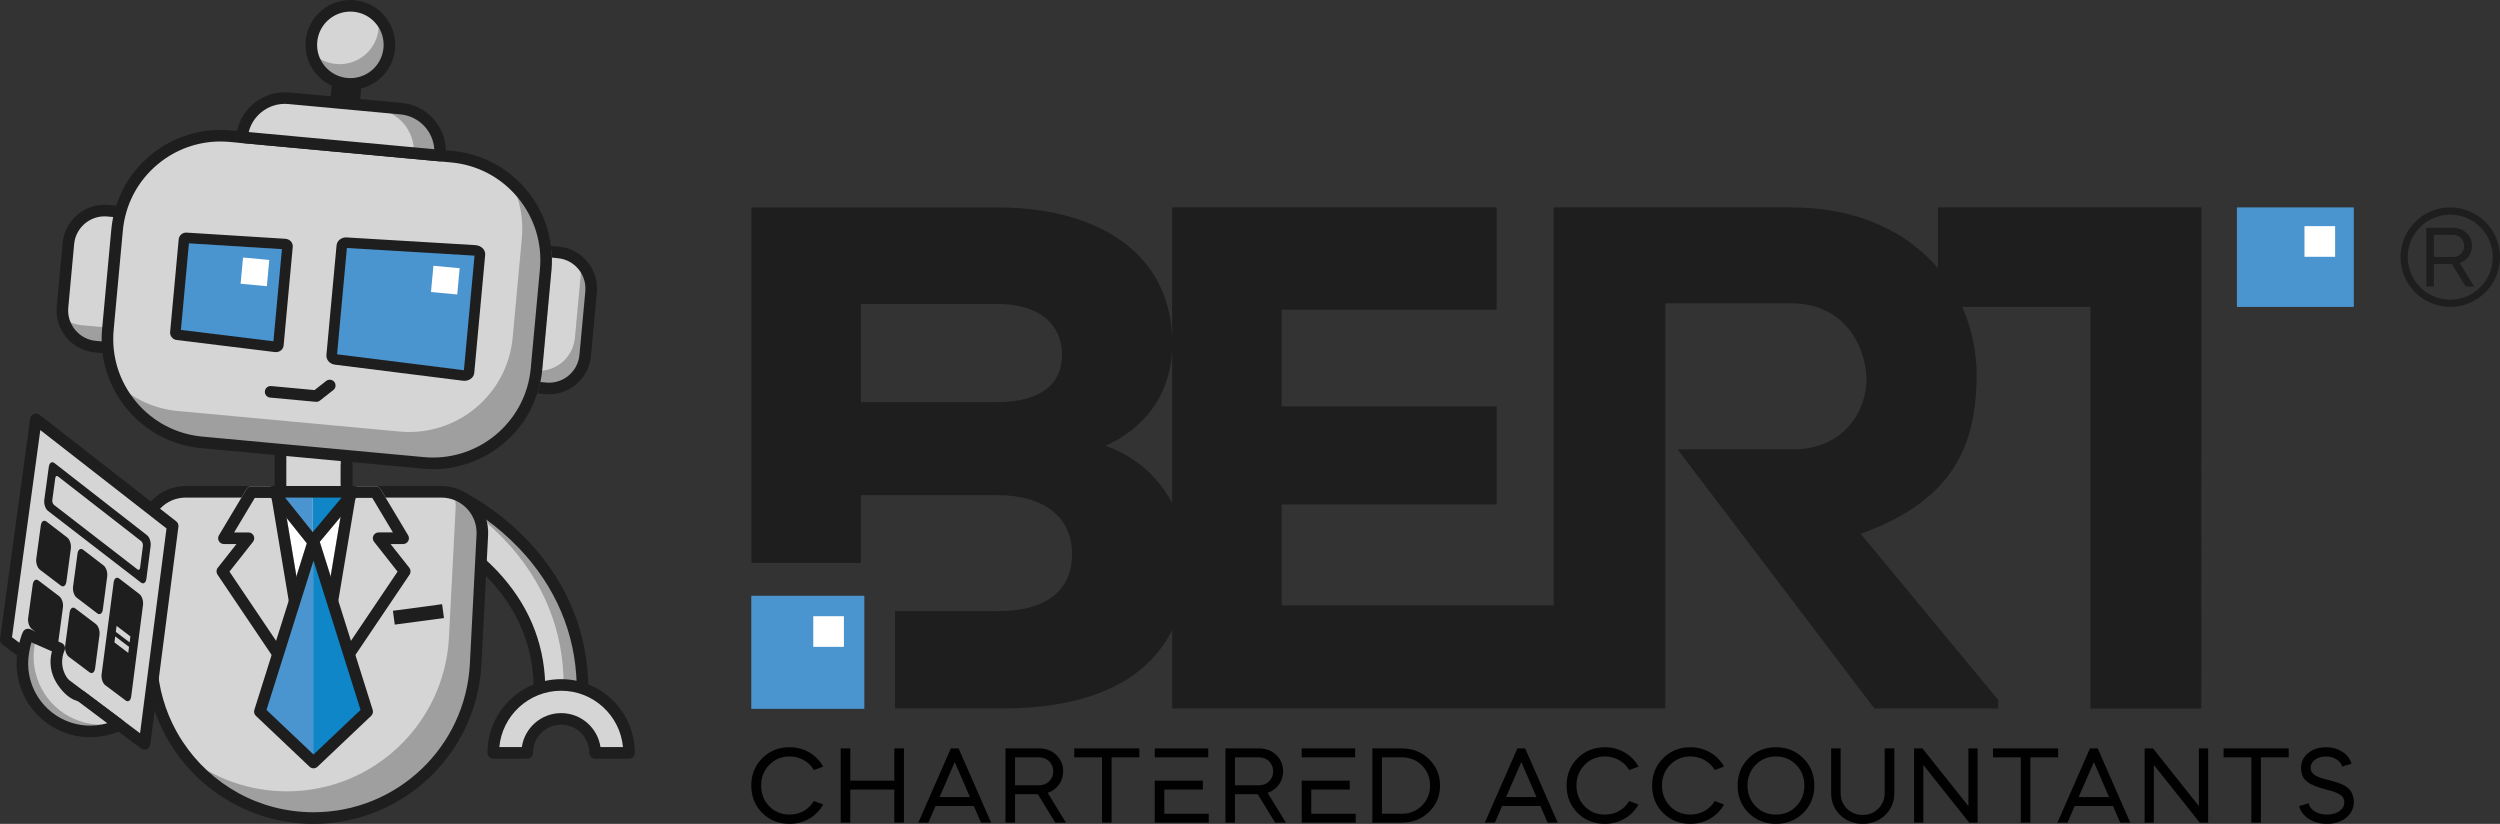 <?xml version="1.0" encoding="UTF-8"?>
<svg id="Layer_1" data-name="Layer 1" xmlns="http://www.w3.org/2000/svg" viewBox="0 0 7133.88 2350.87">
  <rect x="0" y="0" width="7133.88" height="2350.87" fill="#333333" stroke="none"/>
  <defs>
    <style>
      .cls-1 {
        fill: #fff;
      }

      .cls-2 {
        fill: #0e86c8;
      }

      .cls-3 {
        fill: #9f9f9f;
      }

      .cls-4 {
        fill: #d6d5d5;
      }

      .cls-5 {
        fill: #1e1e1e;
      }

      .cls-6 {
        fill: #010101;
      }

      .cls-7 {
        fill: #4a95d0;
      }
    </style>
  </defs>
  <g>
    <path class="cls-6" d="m2253.1,2324.45c-23.02,0-42.36-7.87-57.8-23.61-15.45-16.03-23.32-35.65-23.32-59.26s7.87-43.33,23.32-59.06c15.44-16.03,34.78-23.9,57.8-23.9,30.02,0,55.08,14.86,69.36,38.76l26.62-10.01c-19.04-33.9-54.5-55.08-95.98-55.08-31.19,0-57.22,10.59-78.1,31.47-20.89,20.89-31.18,46.63-31.18,77.81s10.3,57.22,31.18,78.1c20.88,20.88,46.92,31.18,78.1,31.18,41.48,0,76.94-21.27,95.98-55.18l-26.62-9.91c-14.28,23.9-39.34,38.66-69.36,38.66Z"/>
    <path class="cls-6" d="m2551.91,2135.6v91.99h-125.61v-91.99h-27.3v211.87h27.3v-94.42h125.61v94.42h27.59v-211.87h-27.59Z"/>
    <path class="cls-6" d="m2735.42,2135.6h-22.15l-92.87,211.87h28.75l20.5-47.5h109.29l20.6,47.5h28.75l-92.87-211.87Zm-54.5,138.92l43.52-99.86,43.33,99.86h-86.85Z"/>
    <path class="cls-6" d="m2989.74,2262.47c26.62-9.42,44.1-32.74,44.1-61.49,0-18.46-6.61-34.19-19.62-46.63-13.02-12.43-29.34-18.75-49.06-18.75h-95.98v211.87h27.3v-81.12h65.09l49.64,81.12h30.5l-51.97-85Zm-93.26-21.57v-79.85h68.68c23.02,0,40.31,16.91,40.31,39.93,0,11.17-3.98,20.89-11.56,28.46-7.58,7.58-17.19,11.46-28.75,11.46h-68.68Z"/>
    <path class="cls-6" d="m3065.41,2135.6v25.45h79.27v186.42h27.3v-186.42h79.27v-25.45h-185.84Z"/>
    <path class="cls-6" d="m3322.45,2322.12v-69.07h109.87v-25.45h-137.17v119.88h154.07v-25.36h-126.77Zm125.32-186.51h-152.61v25.45h152.61v-25.45Z"/>
    <path class="cls-6" d="m3617.28,2262.47c26.62-9.42,44.2-32.74,44.2-61.49,0-18.46-6.7-34.19-19.72-46.63-13.02-12.43-29.34-18.75-48.96-18.75h-95.98v211.87h27.2v-81.12h65.09l49.64,81.12h30.6l-52.07-85Zm-93.26-21.57v-79.85h68.78c22.92,0,40.22,16.91,40.22,39.93,0,11.17-3.98,20.89-11.46,28.46-7.58,7.58-17.29,11.46-28.75,11.46h-68.78Z"/>
    <path class="cls-6" d="m3714.52,2135.6v25.45h152.51v-25.45h-152.51Zm27.2,186.51v-69.07h109.87v-25.45h-137.07v119.88h154.07v-25.36h-126.87Z"/>
    <path class="cls-6" d="m4077.74,2166.2c-20.88-20.3-46.92-30.6-77.81-30.6h-83.84v211.87h83.84c30.89,0,56.92-10.3,77.81-30.5,20.89-20.3,31.48-45.46,31.48-75.38s-10.59-55.08-31.48-75.38Zm-20.3,132.6c-15.45,15.44-34.49,23.31-57.51,23.31h-56.54v-161.06h56.54c22.73,0,42.06,7.58,57.51,23.02,15.44,15.45,23.31,34.49,23.31,57.51s-7.87,41.77-23.31,57.22Z"/>
    <path class="cls-6" d="m4352.08,2135.6h-22.15l-92.87,211.87h28.75l20.59-47.5h109.19l20.59,47.5h28.75l-92.87-211.87Zm-54.5,138.92l43.62-99.86,43.23,99.86h-86.85Z"/>
    <path class="cls-6" d="m4579.68,2324.45c-23.02,0-42.36-7.87-57.8-23.61-15.45-16.03-23.32-35.65-23.32-59.26s7.87-43.33,23.32-59.06c15.44-16.03,34.78-23.9,57.8-23.9,30.02,0,55.08,14.86,69.36,38.76l26.62-10.01c-19.04-33.9-54.5-55.08-95.98-55.08-31.19,0-57.22,10.59-78.1,31.47-20.89,20.89-31.18,46.63-31.18,77.81s10.3,57.22,31.18,78.1c20.88,20.88,46.92,31.18,78.1,31.18,41.48,0,76.94-21.27,95.98-55.18l-26.62-9.91c-14.28,23.9-39.34,38.66-69.36,38.66Z"/>
    <path class="cls-6" d="m4823.71,2324.45c-23.02,0-42.35-7.87-57.8-23.61-15.45-16.03-23.32-35.65-23.32-59.26s7.87-43.33,23.32-59.06c15.45-16.03,34.78-23.9,57.8-23.9,30.02,0,55.08,14.86,69.36,38.76l26.62-10.01c-19.04-33.9-54.5-55.08-95.98-55.08-31.18,0-57.22,10.59-78.1,31.47-20.88,20.89-31.18,46.63-31.18,77.81s10.3,57.22,31.18,78.1c20.89,20.88,46.92,31.18,78.1,31.18,41.48,0,76.94-21.27,95.98-55.18l-26.62-9.91c-14.28,23.9-39.34,38.66-69.36,38.66Z"/>
    <path class="cls-6" d="m5145.84,2163.77c-20.89-20.88-46.92-31.47-78.1-31.47s-57.22,10.59-78.1,31.47c-20.88,20.89-31.18,46.63-31.18,77.81s10.3,57.22,31.18,78.1,46.92,31.18,78.1,31.18,57.22-10.3,78.1-31.18c20.88-20.88,31.47-46.92,31.47-78.1s-10.59-56.92-31.47-77.81Zm-20.3,137.07c-15.45,15.74-34.49,23.61-57.8,23.61s-42.36-7.87-57.8-23.61c-15.44-16.03-23.31-35.65-23.31-59.26s7.87-43.33,23.31-59.06c15.45-16.03,34.78-23.9,57.8-23.9s42.35,7.87,57.8,23.9c15.45,15.74,23.31,35.46,23.31,59.06s-7.87,43.23-23.31,59.26Z"/>
    <path class="cls-6" d="m5378.01,2135.6v127.16c0,17.87-6.02,32.64-18.17,44.78-11.75,11.85-26.61,17.88-44.49,17.88s-32.93-6.02-45.08-17.88c-11.75-11.85-17.87-26.91-17.87-44.78v-127.16h-27.2v127.16c0,25.06,8.45,45.95,25.74,62.95,17.19,16.61,38.76,25.16,64.41,25.16s46.92-8.55,64.21-25.16c17.29-17,26.03-37.89,26.03-62.95v-127.16h-27.59Z"/>
    <path class="cls-6" d="m5616.88,2135.6v164.66l-131.04-164.66h-23.9v211.87h26.33v-164.66l131.04,164.66h23.9v-211.87h-26.33Z"/>
    <path class="cls-6" d="m5687.22,2135.6v25.45h79.27v186.42h27.2v-186.42h79.37v-25.45h-185.83Z"/>
    <path class="cls-6" d="m5985.93,2135.6h-22.05l-92.97,211.87h28.75l20.6-47.5h109.29l20.59,47.5h28.75l-92.96-211.87Zm-54.5,138.92l43.62-99.86,43.33,99.86h-86.94Z"/>
    <path class="cls-6" d="m6274.74,2135.6v164.66l-131.05-164.66h-23.9v211.87h26.33v-164.66l131.05,164.66h23.99v-211.87h-26.42Z"/>
    <path class="cls-6" d="m6345.07,2135.6v25.45h79.27v186.42h27.3v-186.42h79.27v-25.45h-185.83Z"/>
    <path class="cls-6" d="m6686.24,2239.74c-13.02-6.31-20.59-8.16-34.87-11.85-20.21-5.15-28.75-7.48-40.8-13.31-12.14-6.02-17-13.6-17-23.61,0-9.33,4.28-16.9,12.43-23.02,8.45-6.32,19.04-9.33,31.47-9.33,23.32,0,42.06,12.73,45.75,28.76l26.91-7.87c-3.59-13.6-12.14-25.16-25.45-33.9-13.02-8.74-29.05-13.31-47.5-13.31-20.89,0-37.89,5.73-51.19,16.9-13.31,11.27-19.91,25.74-19.91,43.62,1.16,14.18,3.3,23.9,12.05,32.74,6.41,5.73,8.55,8.45,17.87,12.92,4.86,2.14,8.45,3.98,10.88,4.86l12.43,4.27,11.85,3.59,12.73,3.4c13.31,3.3,20.5,6.02,30.5,11.17,10.01,5.15,15.15,13.02,15.15,23.61s-4.86,18.75-14.18,25.45c-9.42,6.31-21.28,9.62-35.46,9.62-27.59,0-48.77-14.18-52.07-32.35l-27.2,8.16c3.89,14.86,13.02,27.01,27.2,36.33,14.28,9.42,31.77,14.28,52.07,14.28,22.44,0,40.9-5.83,55.08-17.58,14.57-11.85,21.86-27,21.86-46.04-1.26-24.77-12.14-38.76-30.6-47.5Z"/>
    <path class="cls-5" d="m6991.94,591.87c-78.27,0-141.95,63.68-141.95,141.95s63.68,141.95,141.95,141.95,141.95-63.68,141.95-141.95-63.68-141.95-141.95-141.95Zm121.34,141.95c0,66.9-54.43,121.34-121.34,121.34s-121.33-54.43-121.33-121.34,54.43-121.34,121.33-121.34,121.34,54.43,121.34,121.34Z"/>
    <path class="cls-5" d="m6999.6,649.98c15.57,0,28.51,5.03,38.81,14.85,10.3,9.82,15.57,22.28,15.57,36.89,0,22.76-13.89,41.2-34.97,48.63l41.2,67.32h-24.2l-39.29-64.2h-51.5v64.2h-21.56v-167.69h75.94Zm-54.38,20.12v63.24h54.38c9.1,0,16.77-3.12,22.76-9.1,5.99-5.99,9.1-13.65,9.1-22.52,0-18.21-13.66-31.62-31.86-31.62h-54.38Z"/>
    <rect class="cls-7" x="2143.83" y="1700.11" width="322.59" height="322.59"/>
    <path class="cls-5" d="m5530.11,591.87v173.6c-88.54-104.13-229.19-173.62-418.49-173.62h-678.13v1135.65h-776.17v-288h613.49v-279.83h-613.49v-275.74h613.49v-292.08h-926.01v371.84c-9.02-254.29-230.06-371.74-495.93-371.74h-704.69v1014.39h312.41v-193.43h388.23c140.82,0,214.34,67.45,214.34,167.54s-67.45,163.35-210.3,163.35h-294.93v277.74h307.21c234.79,0,406.21-70.31,483.65-223.34v223.43h1407.33V865.56h359.48c149.11,0,212.42,118.47,214.47,216.51,0,89.87-63.32,200.17-210.38,200.17h-328.65l561.5,739.4h353.36v-24.51l-392.17-473.87c273.71-98.05,328.86-263.49,330.89-449.37,0-69.05-13.97-136.52-41.28-198.12h365.87v1145.99h316.45V591.87h-751.56Zm-2685.27,555.57h-388.23v-279.91h392.28c120.46,0,181.7,61.38,181.7,145.01s-61.24,134.9-185.74,134.9Zm310.38,124.65c130.83-60.66,185.02-164.16,189.59-276.64v439.9c-38.13-71.89-101.37-131.5-189.59-163.26Z"/>
    <rect class="cls-7" x="6383.12" y="591.87" width="333.67" height="283.89"/>
    <rect class="cls-1" x="6575.93" y="645.3" width="87.43" height="87.43"/>
    <rect class="cls-1" x="2320.7" y="1758.39" width="87.43" height="87.43"/>
  </g>
  <g>
    <path class="cls-3" d="m1659.79,1970.36l-122.85-.14c0-5.35-.07-10.62-.29-15.9-3.49-117.36-48.27-222.24-133.11-312-68.38-72.37-138.53-107.45-139.25-107.8l48.63-99.53,5.28-10.84c3.56,1.71,87.7,43.14,171.12,130.12,111.72,116.43,170.69,260.31,170.48,416.1Z"/>
    <path class="cls-4" d="m1608.31,1954.39l-71.66-.07c-3.49-117.36-48.27-222.24-133.11-312-68.38-72.37-138.53-107.45-139.25-107.8l48.63-99.53c32.8,21.25,78.93,55.33,124.92,103.24,111.72,116.43,170.69,260.38,170.48,416.17Z"/>
    <path class="cls-5" d="m1662.32,1984.36h-.02l-122.86-.14c-4.39,0-8.59-1.75-11.69-4.86-3.1-3.11-4.83-7.31-4.83-11.7.14-119.4-43.21-225.89-128.86-316.5-65.82-69.63-133.93-104.05-134.62-104.39-8.12-4.06-11.49-13.91-7.51-22.07l53.9-110.4c4-8.21,13.9-11.62,22.11-7.61,3.66,1.78,90.56,44.7,175.82,133.57,114.73,119.57,175.27,267.43,175.08,427.58-.01,9.13-7.41,16.52-16.54,16.52Zm-106.56-33.2l89.81.11c-3.87-145.08-60.94-278.95-165.66-388.1-61.99-64.6-124.29-103.43-151.86-118.95l-39.48,80.88c24.79,14.43,77.75,48.57,129.53,103.35,87.7,92.78,133.96,201.28,137.66,322.72Z"/>
    <path class="cls-4" d="m1601.27,1954.56c106.83,0,193.74,86.91,193.74,193.74h-96.87c0-53.41-43.46-96.87-96.87-96.87s-96.87,43.46-96.87,96.87h-96.87c0-106.83,86.91-193.74,193.74-193.74Z"/>
    <path class="cls-5" d="m1795.01,2164.84h-96.87c-9.13,0-16.54-7.41-16.54-16.54,0-44.3-36.04-80.33-80.33-80.33s-80.33,36.04-80.33,80.33c0,9.13-7.4,16.54-16.54,16.54h-96.87c-9.13,0-16.54-7.41-16.54-16.54,0-115.95,94.33-210.28,210.28-210.28s210.28,94.33,210.28,210.28c0,9.13-7.4,16.54-16.54,16.54Zm-81.53-33.08h64.23c-8.37-89.98-84.3-160.66-176.44-160.66s-168.07,70.68-176.44,160.66h64.23c8.03-54.72,55.29-96.87,112.21-96.87s104.17,42.15,112.21,96.87Z"/>
    <rect class="cls-4" x="800.48" y="1170.06" width="188.46" height="320.21"/>
    <path class="cls-5" d="m988.93,1506.82h-188.46c-9.13,0-16.54-7.41-16.54-16.54v-320.21c0-9.13,7.4-16.54,16.54-16.54h188.46c9.13,0,16.54,7.41,16.54,16.54v320.21c0,9.13-7.4,16.54-16.54,16.54Zm-171.92-33.08h155.38v-287.14h-155.38v287.14Z"/>
    <path class="cls-3" d="m376.69,607.61l-35.93,387.94-68.66-6.42c-46.34-4.28-82.71-38.43-91.91-81.64-2.14-9.98-2.85-20.46-1.85-31.16l16.76-181.31c5.28-57.04,55.83-99.03,112.87-93.76l24.46,2.28,44.28,4.06Z"/>
    <path class="cls-4" d="m332.42,603.55l-30.66,330.76-68.66-6.35c-19.96-1.85-38-9.2-52.9-20.46-2.14-9.98-2.85-20.46-1.85-31.16l16.76-181.31c5.28-57.04,55.83-99.03,112.87-93.76l24.46,2.28Z"/>
    <path class="cls-5" d="m340.8,1012.06c-.51,0-1.02-.02-1.54-.07l-68.7-6.36c-66.04-6.12-114.79-64.82-108.68-130.86l16.78-181.29c6.12-66.04,64.81-114.74,130.85-108.68h0l68.71,6.36c4.37.41,8.39,2.53,11.2,5.9,2.8,3.37,4.15,7.72,3.74,12.09l-35.91,387.9c-.79,8.58-8,15.02-16.45,15.02Zm-42.44-394.7c-44.49,0-82.59,34.01-86.77,79.17l-16.78,181.29c-4.43,47.88,30.92,90.44,78.79,94.87l52.24,4.84,32.86-354.96-52.24-4.83c-2.72-.25-5.42-.38-8.1-.38Z"/>
    <path class="cls-3" d="m1686.67,833.06l-16.76,181.31c-5.28,57.04-55.83,99.03-112.87,93.76l-68.73-6.34,4.35-47.2,31.58-340.74,68.66,6.35c24.17,2.21,45.63,12.55,61.89,28.09,22.25,21.1,34.94,51.91,31.87,84.78Z"/>
    <path class="cls-4" d="m1657.36,782.72l-16.83,181.31c-5.28,57.04-55.76,99.03-112.87,93.76l-35.01-3.21,31.58-340.74,68.66,6.35c24.17,2.21,45.63,12.55,61.89,28.09,2.71,10.98,3.64,22.6,2.57,34.44Z"/>
    <path class="cls-5" d="m1566.69,1125.1c-3.7,0-7.42-.17-11.17-.52l-68.71-6.36c-9.1-.84-15.78-8.9-14.94-17.99l35.91-387.89c.84-9.1,8.86-15.78,17.99-14.95l68.71,6.36c31.99,2.96,60.91,18.2,81.44,42.92,20.53,24.72,30.2,55.95,27.24,87.94l-16.78,181.29c-5.77,62.29-58.32,109.2-119.68,109.2Zm-60.36-38.29l52.24,4.84c47.9,4.47,90.44-30.92,94.87-78.79l16.78-181.29c2.15-23.19-4.87-45.84-19.75-63.76-14.88-17.92-35.85-28.97-59.04-31.11h0l-52.24-4.84-32.86,354.96Z"/>
    <path class="cls-3" d="m1573.1,771.3l-26.17,282.99c-15.12,163.13-159.57,283.13-322.7,268.08l-632.35-58.54c-106.31-9.84-194.29-74.72-238.49-163.78-23.67-47.63-34.79-102.17-29.52-159l26.17-282.99c15.12-163.13,159.64-283.2,322.77-268.08l632.28,58.54c65.88,6.13,124.7,33.3,170.48,74.37,67.52,60.53,106.52,151.15,97.54,248.4Z"/>
    <path class="cls-4" d="m1489.1,680.34l-26.17,283.06c-15.12,163.13-159.64,283.13-322.77,268.01l-632.28-58.54c-65.88-6.06-124.7-33.3-170.48-74.29-23.67-47.63-34.79-102.17-29.52-159l26.17-282.99c15.12-163.13,159.64-283.2,322.77-268.08l632.28,58.54c65.88,6.13,124.7,33.3,170.48,74.37,23.67,47.56,34.79,102.1,29.52,158.92Z"/>
    <path class="cls-5" d="m1236.12,1338.69c-9.77,0-19.58-.45-29.43-1.36l-632.3-58.53c-83.3-7.71-158.61-47.4-212.06-111.76-53.45-64.36-78.64-145.67-70.93-228.97l26.2-283.01c7.71-83.3,47.4-158.61,111.75-212.06,64.36-53.45,145.66-78.59,228.97-70.93l632.3,58.53c83.3,7.71,158.61,47.4,212.06,111.76,53.45,64.36,78.64,145.67,70.93,228.97l-26.19,283c-7.71,83.3-47.4,158.61-111.76,212.06-56.75,47.13-126.69,72.29-199.55,72.29ZM628.96,403.78c-65.17,0-127.71,22.5-178.47,64.65-57.56,47.81-93.06,115.16-99.95,189.67l-26.2,283.01c-6.9,74.5,15.63,147.23,63.44,204.79,47.81,57.56,115.16,93.06,189.67,99.95l632.3,58.53c8.73.81,17.43,1.2,26.03,1.21,142.92,0,265.28-109.24,278.71-254.31l26.19-283c6.9-74.5-15.63-147.23-63.44-204.8-47.81-57.56-115.16-93.05-189.67-99.95l-632.3-58.53c-8.8-.82-17.59-1.22-26.32-1.22Z"/>
    <rect class="cls-5" x="947.36" y="106.14" width="84.5" height="263.51" transform="translate(26.14 -90.21) rotate(5.29)"/>
    <path class="cls-3" d="m1255.52,443.98l-74.36-6.92-490.82-45.42c4.99-53.62,43.56-95.97,93.05-108.16,9.48-2.42,19.32-3.64,29.45-3.64,3.78,0,7.63.14,11.48.5l319.99,29.66c67.73,6.28,117.5,66.24,111.23,133.97Z"/>
    <path class="cls-4" d="m1181.16,437.07l-490.82-45.42c4.99-53.62,43.56-95.97,93.05-108.16l286.19,26.52c65.38,6.06,114.08,62.17,111.58,127.06Z"/>
    <path class="cls-5" d="m1255.54,460.5c-.51,0-1.02-.02-1.53-.07l-565.18-52.32c-9.1-.84-15.78-8.9-14.94-17.99,3.44-37.15,21.14-70.74,49.84-94.58,28.7-23.84,64.97-35.06,102.12-31.63l319.96,29.62c76.69,7.1,133.3,75.27,126.21,151.96-.4,4.37-2.53,8.4-5.9,11.2-2.98,2.48-6.72,3.82-10.57,3.82Zm-545.93-83.69l529.71,49.03c-3.24-51.47-43.64-94.48-96.57-99.38l-319.96-29.62c-28.36-2.63-56.03,5.94-77.93,24.14-17.6,14.62-29.79,34.05-35.25,55.83Z"/>
    <path class="cls-3" d="m1376.37,1526.51l-19.04,368.47c-12.76,246.2-216.11,439.34-462.66,439.34-146.88,0-278.49-68.59-363.48-176.11-57.68-72.94-93.97-163.77-99.1-263.24l-19.04-368.47c-3.42-66.95,49.91-123.13,116.86-123.13h729.53c12.33,0,24.24,1.93,35.44,5.42,49.34,15.69,84.27,63.1,81.49,117.71Z"/>
    <path class="cls-4" d="m1294.87,1408.8c-11.18-3.51-23.12-5.42-35.41-5.42h-729.57c-66.95,0-120.26,56.17-116.85,123.12l19.06,368.5c5.12,99.45,41.42,190.27,99.1,263.24,79.14,62.64,179.08,99.9,287.36,99.9,246.53,0,449.89-193.08,462.58-439.36l19.01-368.5c.8-14.44-1.1-28.49-5.26-41.47Zm-351.4,235.75l-30.99-98.44,59.28-70.91-28.28,169.35Zm-67.95-94.28l-29.69,94.18-27.68-165.94,57.37,71.76Z"/>
    <g>
      <polygon class="cls-1" points="971.76 1475.2 943.48 1644.56 912.48 1546.11 971.76 1475.2"/>
      <polygon class="cls-1" points="875.52 1550.28 845.84 1644.46 818.15 1478.51 875.52 1550.28"/>
    </g>
    <path class="cls-5" d="m1356.36,1428.47c-25.48-26.78-59.93-41.57-96.94-41.57h-729.52c-36.91,0-71.36,14.79-96.79,41.57-25.48,26.83-38.46,61.99-36.61,98.9l16.05,310.07,3.01,58.42c1.5,28.84,5.57,57.07,11.84,84.3,9.18,39.52,23.22,77.03,41.47,112.03,5.37,10.43,11.13,20.66,17.25,30.59,84.7,137.31,236.46,228.08,408.57,228.08,255.51,0,465.99-199.95,479.13-455.01l19.01-368.5c1.96-36.91-11.03-72.07-36.46-98.9Zm3.46,97.19l-19.01,368.45c-6.17,118.8-58.22,224.77-138.46,300.9-80.24,76.28-188.66,122.77-307.67,122.77-155.66,0-293.42-79.69-373.31-201.35-6.57-9.83-12.64-19.96-18.35-30.34-31.49-57.32-50.8-122.41-54.41-191.97l-2.81-55.87-9.58-184.4-6.62-128.18c-1.45-27.83,8.33-54.26,27.43-74.42,19.21-20.21,45.08-31.34,72.87-31.34h729.52c27.88,0,53.76,11.13,72.87,31.34,19.21,20.16,28.99,46.59,27.53,74.42Z"/>
    <path class="cls-5" d="m989.17,677.5l367.29,21.99c16.77,1,29.36,13.49,28.03,27.88l-31.17,336.76c-1.33,14.39-16,24.35-32.67,22.26l-365.09-45.81c-14.6-1.83-25.38-14.15-24.14-27.53l28.97-312.94c1.24-13.37,14.09-23.51,28.79-22.63Z"/>
    <polygon class="cls-7" points="965.08 1008.43 992.63 710.86 1350.79 732.31 1321.09 1053.09 965.08 1008.43"/>
    <polygon class="cls-7" points="961.82 1011.05 989.9 707.69 1354.07 729.49 1323.8 1056.47 961.82 1011.05"/>
    <path class="cls-5" d="m532.43,663.77l281.84,17.62c12.73.8,22.2,11.18,21.09,23.2l-26.02,281.13c-1.11,12.01-12.32,20.49-24.99,18.93l-280.29-34.42c-11.33-1.39-19.63-11.67-18.59-22.97l24.47-264.33c1.05-11.3,11.09-19.88,22.49-19.17Z"/>
    <polygon class="cls-7" points="519.5 938.79 541.83 697.53 801.27 713.75 777.51 970.47 519.5 938.79"/>
    <polygon class="cls-7" points="516.24 941.42 539.11 694.34 804.56 710.94 780.22 973.84 516.24 941.42"/>
    <polygon class="cls-4" points="492.72 1500.7 412.44 2122.72 16.51 1825.83 28.85 1735.78 102.57 1196.54 428.62 1450.72 492.72 1500.7"/>
    <path class="cls-5" d="m412.43,2139.27c-3.52,0-7.01-1.13-9.93-3.31L6.62,1839.05c-4.8-3.6-7.27-9.52-6.46-15.47l86.01-629.26c.8-5.87,4.67-10.85,10.15-13.08,5.48-2.22,11.73-1.37,16.4,2.28l390.18,304.11c4.61,3.59,6.99,9.36,6.24,15.16l-80.3,622.06c-.75,5.83-4.55,10.83-9.97,13.12-2.07.87-4.26,1.3-6.43,1.3ZM34.24,1818.42l365.41,274.06,75.46-584.57-360.07-280.65-80.8,591.15Z"/>
    <path class="cls-3" d="m340.21,2068.6c-48.98,23.03-107.38,25.67-160.71,2.21-82.21-36.22-126.77-122.92-113.29-207.76,2.5-16.04,7.13-36.72,13.97-52.33l22.67,9.98,66.02,29.02c-13.48,30.59-9.77,64.45,6.77,90.76,9.98,15.76,24.53,33.58,42.85,41.64,4.06,1.78,8.13,3.28,12.26,4.35l101.89,76.5,7.56,5.63Z"/>
    <path class="cls-4" d="m332.65,2062.97c-39.21,8.98-81.49,5.99-121.07-11.48-82.21-36.15-126.77-122.92-113.29-207.69,1.07-7.06,2.64-15.04,4.56-23.1l66.02,29.02c-13.48,30.59-9.77,64.45,6.77,90.76,9.98,15.76,24.53,33.58,42.85,41.64,4.06,1.78,8.13,3.28,12.26,4.35l101.89,76.5Z"/>
    <path class="cls-5" d="m257.29,2103.68c-28.79,0-57.55-5.91-84.45-17.75-87.38-38.49-137.95-131.2-122.98-225.46,1.97-12.63,6.57-36.82,15.18-56.42,1.77-4.01,5.05-7.17,9.14-8.76,4.09-1.59,8.64-1.5,12.66.27l88.7,38.98c4.02,1.77,7.17,5.06,8.76,9.15,1.59,4.09,1.49,8.65-.28,12.66-10.77,24.43-8.65,52.58,5.66,75.29,11.28,17.85,23.56,30.06,35.5,35.3,3.31,1.48,6.64,2.68,9.99,3.59,2,.55,3.88,1.47,5.54,2.72l109.44,82.08c4.64,3.48,7.12,9.14,6.53,14.91-.59,5.77-4.16,10.82-9.41,13.29-28.52,13.42-59.25,20.14-89.96,20.14Zm-167.56-270.7c-2.87,9.66-5.37,20.9-7.2,32.64-12.62,79.48,30,157.61,103.64,190.04,38.02,16.73,80.48,19.4,120.03,8.08l-82.96-62.22c-3.89-1.2-7.73-2.65-11.46-4.32-18.17-7.96-35.05-24.09-50.09-47.9-17.2-27.29-21.9-60.17-13.52-90.64l-58.44-25.68Z"/>
    <path class="cls-5" d="m419.67,1527.39l-264.29-205.96c-7.27-5.67-14.49-.9-16.1,10.73l-12.89,94.23c-1.55,11.69,3.06,25.73,10.43,31.39l265.34,204.61c7.12,5.47,14.09.55,15.6-10.98l12.04-93.23c1.45-11.48-3.06-25.28-10.13-30.79Zm-11.93,31.09l-7.97,61.53c-.65,5.32-3.86,7.57-7.12,5.07l-238.61-184.35c-3.36-2.61-5.52-9.08-4.76-14.39l8.47-62.19c.7-5.31,4.01-7.52,7.37-4.91l237.96,185.1c3.26,2.51,5.37,8.83,4.66,14.14Z"/>
    <path class="cls-5" d="m132.65,1488.29l59.2,45.53c7.29,5.6,11.92,19.6,10.35,31.27l-12.73,94.7c-1.58,11.73-8.78,16.73-16.1,11.17l-59.46-45.22c-7.37-5.61-12.05-19.7-10.44-31.47l12.99-95.01c1.6-11.71,8.85-16.61,16.19-10.97Z"/>
    <path class="cls-5" d="m237.16,1568.66l58.51,45c7.2,5.54,11.79,19.44,10.26,31.07l-12.43,94.32c-1.54,11.68-8.65,16.7-15.88,11.2l-58.76-44.69c-7.29-5.54-11.92-19.54-10.35-31.26l12.68-94.63c1.56-11.66,8.71-16.58,15.97-11Z"/>
    <path class="cls-5" d="m397.91,1695.29l-57.82-44.43c-7.17-5.52-14.24-.6-15.75,11.03l-34.4,262.13c-1.55,11.73,3.06,25.68,10.33,31.14l58.37,43.78c7.17,5.37,14.24.25,15.75-11.48l33.7-261.28c1.5-11.58-3.06-25.38-10.18-30.89Zm-31.95,167.75l-39.47-29.89,2.26-17.2,39.47,29.94-2.26,17.15Zm3.91-29.94l-39.42-29.94,2.21-17.15,39.42,29.99-2.21,17.1Z"/>
    <path class="cls-5" d="m109.72,1656.46l59.51,45.15c7.32,5.56,11.98,19.59,10.4,31.35l-12.83,95.45c-1.59,11.82-8.84,16.94-16.19,11.42l-59.77-44.84c-7.41-5.56-12.11-19.69-10.49-31.55l13.09-95.77c1.61-11.8,8.91-16.82,16.29-11.22Z"/>
    <path class="cls-5" d="m214.78,1736.17l58.82,44.62c7.24,5.49,11.85,19.43,10.31,31.15l-12.52,95.07c-1.55,11.77-8.7,16.91-15.97,11.45l-59.07-44.31c-7.32-5.49-11.98-19.53-10.4-31.35l12.78-95.38c1.57-11.75,8.77-16.79,16.06-11.25Z"/>
    <path class="cls-5" d="m902.6,1146.67c-.51,0-1.02-.02-1.53-.07l-130.32-12.06c-9.09-.84-15.78-8.9-14.94-17.99.84-9.1,8.9-15.78,17.99-14.94l123.77,11.46,33.17-26.03c7.18-5.64,17.58-4.38,23.22,2.8,5.64,7.19,4.38,17.58-2.8,23.22l-38.35,30.09c-2.92,2.29-6.52,3.53-10.21,3.53Z"/>
    <rect class="cls-5" x="972.4" y="1325.12" width="33.08" height="59.96"/>
    <rect class="cls-5" x="1123.3" y="1733.25" width="141.59" height="39.82" transform="translate(-222.26 174.12) rotate(-7.63)"/>
    <path class="cls-3" d="m1110.79,138.25c-5.7,61.32-59.96,106.45-121.28,100.75-50.05-4.64-89.34-41.71-98.96-88.62-2.14-10.48-2.78-21.46-1.78-32.66,5.7-61.25,59.96-106.38,121.28-100.67,27.02,2.5,50.84,14.4,68.59,32.23,22.6,22.6,35.29,54.69,32.16,88.98Z"/>
    <path class="cls-4" d="m1080.41,81.85c-5.7,61.32-59.96,106.38-121.28,100.75-27.02-2.5-50.84-14.4-68.59-32.23-2.14-10.48-2.78-21.46-1.78-32.66,5.7-61.25,59.96-106.38,121.28-100.67,27.02,2.5,50.84,14.4,68.59,32.23,2.14,10.48,2.78,21.39,1.78,32.58Z"/>
    <path class="cls-5" d="m1000.01,256.02c-3.99,0-8-.18-12.03-.56-34.04-3.15-64.82-19.37-86.67-45.67-21.84-26.3-32.14-59.54-28.99-93.58,6.5-70.28,69.04-122.16,139.25-115.66,34.05,3.15,64.83,19.38,86.67,45.68,21.84,26.3,32.14,59.54,28.99,93.58h0c-3.15,34.05-19.37,64.83-45.67,86.67-23.19,19.26-51.78,29.55-81.55,29.55Zm-.3-222.95c-48.43,0-89.9,37.02-94.45,86.18-2.33,25.25,5.3,49.9,21.5,69.4,16.2,19.5,39.02,31.53,64.27,33.87,25.25,2.35,49.9-5.3,69.4-21.49,19.5-16.2,31.53-39.03,33.87-64.27h0c2.34-25.25-5.3-49.89-21.5-69.4-16.2-19.51-39.03-31.54-64.27-33.87-2.96-.28-5.9-.41-8.82-.41Z"/>
    <path class="cls-4" d="m880.4,1851.72c.35,2.11.3,4.26-.15,6.32l-14.04,62.58h-56.22l-189.36-280.99c-1.91-2.81-2.81-6.02-2.81-9.23,0-3.61,1.2-7.27,3.56-10.23l53.41-67.75h-35.86c-5.92,0-11.43-3.21-14.39-8.37-2.91-5.22-2.86-11.53.2-16.65l78.73-131.64c2.96-5.01,8.37-8.07,14.19-8.07h71.26c8.07,0,14.99,5.82,16.3,13.79l75.17,450.24Z"/>
    <path class="cls-4" d="m1168.71,1639.64l-189.36,280.99h-56.27l-13.99-62.58c-.5-2.06-.55-4.21-.2-6.32l75.17-450.24c1.35-7.98,8.28-13.79,16.35-13.79h71.26c5.82,0,11.18,3.06,14.19,8.07l78.68,131.64c3.06,5.12,3.16,11.43.2,16.65-2.91,5.17-8.42,8.37-14.39,8.37h-35.86l53.46,67.75c4.46,5.62,4.76,13.49.75,19.46Z"/>
    <path class="cls-5" d="m851.85,1680.56v-.05l-6.02-36.01v-.05l-27.68-165.94-42.43-52.96,48.19,288.66,6.02,36.01,5.97,35.91,21.96-69.61-6.02-35.96Zm28.58,171.16l-22.57-135.2-6.02-35.96v-.05l-6.02-36.01v-.05l-27.68-165.94-5.62-33.4-6.92-41.67v-.05l-.35-1.91c-1.3-7.98-8.27-13.79-16.3-13.79h-71.26c-5.87,0-11.23,3.06-14.24,8.07l-4.56,7.62-74.12,124.02c-3.11,5.12-3.11,11.43-.25,16.65,3.01,5.17,8.47,8.37,14.39,8.37h35.91l-53.46,67.75c-2.31,2.96-3.56,6.62-3.56,10.23,0,3.21.95,6.42,2.81,9.23l154.56,229.33,11.84,17.55,11.79,17.5,11.18,16.6,20.76,30.84c3.11,4.61,8.32,7.27,13.74,7.27,1.05,0,2.06-.1,3.06-.3,6.52-1.2,11.69-6.17,13.09-12.64l5.57-25.18,14.04-62.58c.5-2.06.55-4.21.2-6.32Zm-43.68,49.4l-25.23-37.46-11.83-17.5-11.84-17.55-133.05-197.44,67.05-85.05c3.96-4.97,4.71-11.73,1.96-17.45-2.81-5.72-8.53-9.33-14.84-9.33h-40.87l58.93-98.55h47.89l.8,4.77,48.19,288.66,6.02,36.01,5.97,35.91v.05l11.33,67.8-10.48,47.14Z"/>
    <path class="cls-5" d="m971.76,1475.2l-28.28,169.35-6.02,35.91,21.96,69.66,5.97-35.91,48.29-289.16-41.93,50.15Zm196.24,144.98l-53.51-67.75h35.91c5.97,0,11.43-3.21,14.34-8.37,3.01-5.22,2.91-11.53-.2-16.65l-74.12-124.02-4.56-7.62c-3.01-5.01-8.32-8.07-14.19-8.07h-71.26c-8.02,0-14.99,5.82-16.35,13.79l-.35,1.91v.05l-6.57,39.52v.05l-5.37,32.2-28.28,169.35-6.02,35.91-6.02,36.01-22.57,135.25c-.3,2.11-.3,4.26.2,6.32l14.04,62.58,5.62,25.18c1.4,6.47,6.57,11.43,13.09,12.64.95.2,2.06.3,3.01.3,5.42,0,10.63-2.66,13.79-7.27l20.71-30.84,11.18-16.6,11.83-17.55,11.79-17.5,154.61-229.33c4.01-5.97,3.66-13.84-.75-19.46Zm-166.55,208.47l-11.79,17.5-11.83,17.55-25.18,37.41-10.58-47.14,11.33-67.85,6.02-36.01,5.97-35.91,48.29-289.16.7-4.26h47.94l58.93,98.55h-40.82c-6.37,0-12.19,3.61-14.94,9.33-2.71,5.72-1.96,12.49,1.96,17.45l67.05,85.05-133.05,197.49Z"/>
    <g>
      <polygon class="cls-7" points="894.67 1544.61 1047.78 2030.7 894.67 2175.88 741.57 2030.7 894.67 1544.61"/>
      <polygon class="cls-2" points="1047.78 2030.72 894.68 2175.9 894.68 1544.62 1047.78 2030.72"/>
      <path class="cls-5" d="m937.46,1680.46v-.05l-38.06-120.91c-1.5.7-3.06,1.2-4.71,1.45-.8.15-1.66.2-2.51.2h-.15c-.85,0-1.7-.1-2.51-.2l-37.66,119.56v.05l6.02,35.96,36.81-116.85,36.76,116.8,21.96,69.66,6.02-35.96v-.05l-21.96-69.66Zm126.08,345.28l-49.4-156.77-12.69-40.32-36.06-114.44-21.91-69.66-30.99-98.44-2.06-6.47c-1.15-3.76-3.61-6.82-6.72-8.88-2.61-1.7-5.72-2.71-9.03-2.71-.85,0-1.71.05-2.51.2-3.56.55-6.82,2.26-9.28,4.77-1.81,1.8-3.21,4.06-4.01,6.62l-3.36,10.63-29.69,94.18v.05l-21.92,69.71-36.06,114.39-12.69,40.37-49.4,156.77c-1.91,6.02-.2,12.59,4.41,16.95l153.11,145.18c3.21,3.01,7.27,4.56,11.38,4.56s8.17-1.55,11.38-4.56l153.11-145.18c4.56-4.36,6.27-10.93,4.36-16.95Zm-168.85,127.33l-134.25-127.28,38.37-121.76,12.74-40.37,24.37-77.48v-.05l21.96-69.61,36.81-116.85,36.76,116.8,21.96,69.66,24.42,77.58,12.69,40.32,38.36,121.76-134.2,127.28Zm42.78-472.61v-.05l-38.06-120.91c-1.5.7-3.06,1.2-4.71,1.45-.8.15-1.66.2-2.51.2h-.15c-.85,0-1.7-.1-2.51-.2l-37.66,119.56v.05l6.02,35.96,36.81-116.85,36.76,116.8,21.96,69.66,6.02-35.96v-.05l-21.96-69.66Z"/>
    </g>
    <g>
      <polygon class="cls-2" points="1010.17 1403.44 892.17 1544.61 892.17 1403.44 1010.17 1403.44"/>
      <polygon class="cls-7" points="892.17 1403.44 892.17 1544.61 779.18 1403.44 892.17 1403.44"/>
      <path class="cls-5" d="m1025.17,1396.42c-1.96-4.21-5.62-7.37-9.93-8.72-1.61-.5-3.31-.8-5.07-.8h-230.99c-1.76,0-3.46.25-5.01.8-4.26,1.35-7.87,4.41-9.88,8.58-1.1,2.26-1.66,4.66-1.66,7.12,0,3.71,1.25,7.37,3.66,10.38l5.62,7.02h3.01l.8,4.77,42.43,52.96,57.37,71.76,3.76,4.66c2.56,3.21,6.22,5.32,10.23,6.02.8.1,1.66.2,2.51.2h.15c.85,0,1.71-.05,2.51-.2,1.66-.25,3.21-.75,4.71-1.45,2.06-1.05,3.96-2.51,5.47-4.31l7.62-9.08,59.28-70.91,41.93-50.15.7-4.26h2.86l5.62-6.72c2.56-3.06,3.86-6.87,3.86-10.68,0-2.36-.5-4.77-1.55-6.97Zm-132.7,122.07l-.3-.35-78.58-98.14h161.23l-82.34,98.49Z"/>
    </g>
    <rect class="cls-1" x="1233.16" y="761.71" width="75.22" height="75.22" transform="translate(79.24 -113.93) rotate(5.3)"/>
    <rect class="cls-1" x="689.92" y="738.11" width="75.22" height="75.22" transform="translate(74.74 -63.87) rotate(5.3)"/>
  </g>
</svg>
